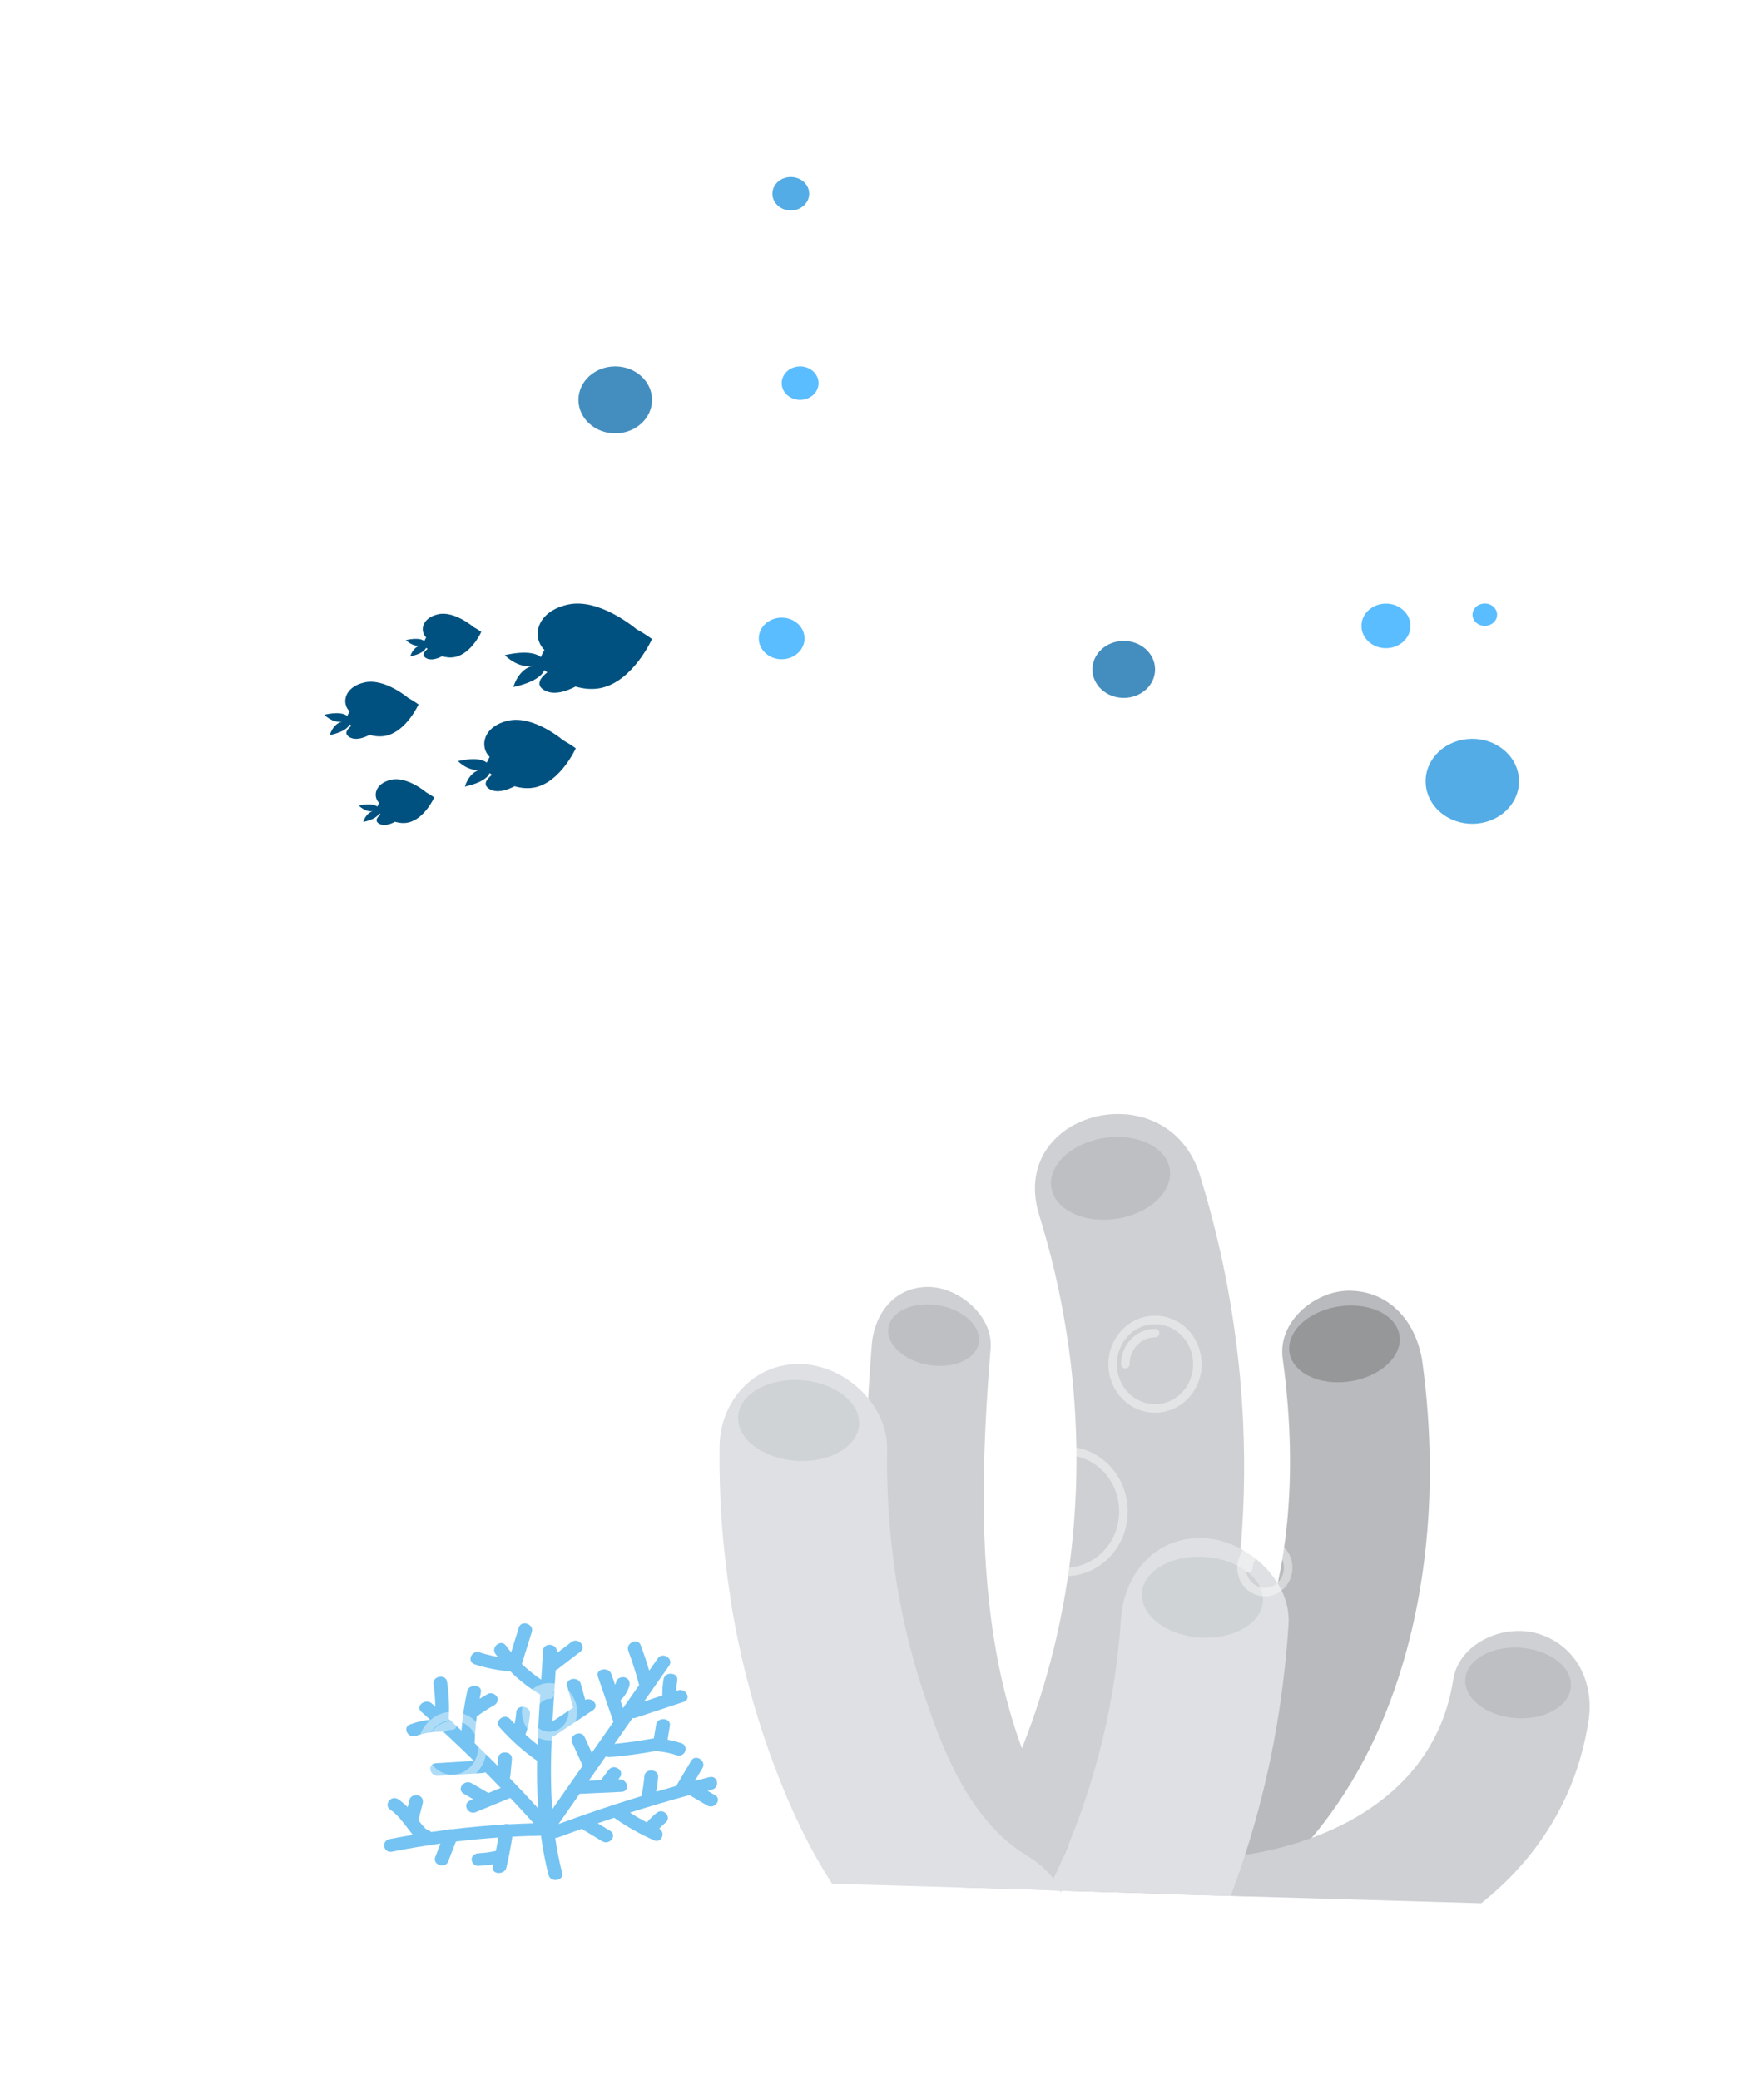 <svg width="212" height="250" viewBox="0 0 212 250" fill="none" xmlns="http://www.w3.org/2000/svg">
<g filter="url(#filter0_d_1_2)">
<path d="M104.194 184.723C104.872 199.431 107.915 213.905 115.687 226.862L127.406 227.205C127.472 227.312 127.512 227.406 127.552 227.512C127.537 227.407 127.522 227.313 127.507 227.208L137.526 227.501C140.492 221.643 142.908 215.535 144.773 209.236C147.003 201.713 148.453 193.945 149.116 186.072C149.688 179.188 149.661 172.204 149.002 165.237C148.85 163.636 148.66 162.045 148.444 160.442C147.582 153.993 146.162 147.564 144.213 141.258C142.47 135.658 137.692 133.502 133.254 133.943C127.716 134.481 122.73 139.068 124.898 146.056C127.725 155.184 129.201 164.53 129.358 173.79C129.566 186.293 127.375 198.656 122.818 210.133C119.16 200.152 118.142 189.293 118.231 178.617C118.274 172.977 118.624 167.403 119.054 162.03C119.368 158.192 115.295 154.786 111.744 154.682C107.597 154.561 105.088 157.798 104.773 161.612C104.597 163.787 104.446 165.974 104.333 168.174C104.046 173.68 103.962 179.214 104.219 184.724L104.194 184.723Z" fill="#CED0D4"/>
<path d="M126.408 143.015C125.751 140.378 128.379 137.616 132.28 136.845C136.181 136.075 139.87 137.59 140.527 140.226C141.183 142.863 138.555 145.625 134.654 146.396C130.753 147.166 127.064 145.651 126.408 143.015Z" fill="#BDBFC2"/>
<path d="M106.746 159.759C106.901 157.751 109.475 156.453 112.48 156.843C115.498 157.233 117.806 159.173 117.651 161.181C117.497 163.189 114.923 164.487 111.918 164.097C108.9 163.707 106.591 161.767 106.746 159.759Z" fill="#BDBFC2"/>
<path d="M127.43 227.243L150.296 227.909C153.046 225.81 155.51 223.423 157.703 220.818C165.515 211.514 169.801 199.393 171.263 186.734C171.673 183.169 171.867 179.551 171.832 175.937C171.799 171.847 171.5 167.771 170.95 163.77C170.598 161.208 169.491 158.834 167.705 157.232C166.32 155.98 164.515 155.193 162.348 155.13C160.181 155.067 157.911 156.038 156.301 157.61C154.84 159.024 153.922 160.932 154.124 163.024C154.126 163.105 154.14 163.187 154.155 163.281C154.415 165.164 154.624 167.07 154.771 168.985C155.333 176.168 155.037 183.488 153.551 190.32C152.008 197.383 149.198 203.92 144.714 209.265C141.263 213.348 136.859 216.727 131.278 219.093C129.761 219.736 128.675 220.975 128.052 222.46C127.428 223.922 127.227 225.629 127.443 227.243L127.43 227.243Z" fill="#B8BABD"/>
<path d="M155.023 162.818C154.422 160.37 156.852 157.8 160.477 157.091C164.101 156.382 167.522 157.772 168.136 160.222C168.737 162.67 166.307 165.24 162.683 165.949C159.059 166.67 155.637 165.267 155.023 162.818Z" fill="#959799"/>
<path d="M138.357 227.597L178.011 228.75C181.349 226.103 184.22 222.942 186.434 219.273C188.637 215.651 190.182 211.498 190.919 206.81C191.611 202.364 189.556 197.758 184.82 196.341C183.891 196.058 182.903 195.971 181.918 196.035C178.524 196.274 175.188 198.456 174.649 201.894C173.123 211.7 166.187 217.766 157.652 220.89C155.084 221.839 152.357 222.515 149.586 222.946C148.276 223.153 146.952 223.3 145.64 223.39C142.498 223.612 139.714 225.09 138.345 227.62L138.357 227.597Z" fill="#CED0D4"/>
<path d="M176.102 202.083C176.047 199.732 178.848 197.918 182.353 198.02C185.857 198.121 188.748 200.101 188.803 202.452C188.859 204.804 186.057 206.618 182.552 206.516C179.048 206.414 176.157 204.434 176.102 202.083Z" fill="#BDBFC2"/>
<path d="M125.917 227.202L127.374 227.244C127.44 227.351 127.48 227.445 127.52 227.551C127.505 227.446 127.49 227.352 127.475 227.247L147.916 227.842C148.536 226.194 149.117 224.545 149.648 222.882C152.517 214.019 154.237 204.807 154.86 195.225C154.971 193.492 154.476 191.812 153.58 190.353C152.526 188.598 150.908 187.118 149.087 186.133C147.638 185.368 146.082 184.904 144.548 184.859C138.757 184.691 135.065 189.232 134.711 194.639C134.077 204.278 131.792 213.718 128.098 222.477C127.606 223.639 127.088 224.801 126.533 225.938C126.34 226.363 126.135 226.777 125.929 227.202L125.917 227.202Z" fill="#DEE0E4"/>
<path d="M137.232 191.754C137.168 189.066 140.381 186.984 144.391 187.101C148.402 187.217 151.717 189.489 151.78 192.177C151.843 194.866 148.63 196.948 144.62 196.831C140.61 196.714 137.295 194.443 137.232 191.754Z" fill="#CFD3D6"/>
<path d="M87.733 191.861C88.807 198.743 90.551 205.564 93.011 212.114C94.876 217.097 97.132 221.975 99.998 226.404L127.514 227.206C127.275 226.756 126.999 226.305 126.672 225.888C125.888 224.851 124.84 223.9 123.503 223.081C116.886 219.101 113.597 211.198 111.2 204.079C108.913 197.325 107.536 190.515 106.955 183.612C106.679 180.493 106.567 177.343 106.619 174.175C106.656 171.986 105.809 169.911 104.465 168.217C102.467 165.689 99.324 163.989 96.182 163.944C90.543 163.85 86.547 168.418 86.473 173.857C86.398 179.832 86.82 185.88 87.759 191.873L87.733 191.861Z" fill="#DEE0E4"/>
<path d="M88.706 170.515C88.643 167.826 91.856 165.744 95.866 165.861C99.876 165.977 103.191 168.249 103.254 170.938C103.318 173.626 100.105 175.708 96.095 175.591C92.085 175.475 88.769 173.203 88.706 170.515Z" fill="#CFD3D6"/>
</g>
<path d="M85.967 215.782C85.659 215.599 85.352 215.417 85.039 215.234C85.212 215.19 85.385 215.145 85.553 215.101C86.572 214.842 86.284 213.329 85.251 213.592C84.669 213.739 84.093 213.89 83.511 214.046L84.424 212.506C84.934 211.646 83.584 210.756 83.069 211.62C82.469 212.63 81.873 213.641 81.272 214.651C80.47 214.874 79.668 215.105 78.87 215.341C78.971 214.762 79.053 214.179 79.101 213.592C79.187 212.608 77.534 212.474 77.448 213.463C77.376 214.273 77.256 215.078 77.088 215.875C73.734 216.894 70.409 218.012 67.127 219.227C67.978 218.012 68.828 216.796 69.674 215.581C69.732 215.59 69.789 215.59 69.847 215.59C71.466 215.515 73.085 215.439 74.704 215.363C75.766 215.314 75.454 213.805 74.402 213.854C74.373 213.854 74.344 213.854 74.315 213.854C74.378 213.77 74.44 213.685 74.503 213.605C75.113 212.795 73.758 211.909 73.148 212.719C72.835 213.129 72.528 213.543 72.216 213.952C71.73 213.974 71.245 213.997 70.76 214.019C71.442 213.044 72.124 212.065 72.807 211.09C72.941 211.157 73.1 211.192 73.287 211.179C75.19 211.032 77.068 210.774 78.937 210.422C79.029 210.462 79.125 210.494 79.221 210.502C79.942 210.574 80.624 210.725 81.306 210.952C82.31 211.29 82.882 209.848 81.878 209.51C81.354 209.336 80.821 209.203 80.278 209.105C80.268 209.083 80.254 209.065 80.239 209.047C80.326 208.504 80.417 207.956 80.504 207.413C80.662 206.434 79.009 206.31 78.851 207.284C78.76 207.832 78.673 208.375 78.582 208.922C77.016 209.216 75.44 209.439 73.849 209.59L76.007 206.501C76.131 206.514 76.261 206.501 76.396 206.456C78.317 205.82 80.235 205.188 82.156 204.551C83.161 204.222 82.44 202.833 81.445 203.167C81.388 203.185 81.33 203.207 81.268 203.225C81.287 202.802 81.33 202.384 81.397 201.961C81.551 200.981 79.903 200.857 79.745 201.832C79.644 202.477 79.596 203.122 79.6 203.777C78.87 204.017 78.135 204.262 77.405 204.502C78.409 203.065 79.413 201.631 80.417 200.194C80.999 199.366 79.644 198.48 79.062 199.308C78.716 199.802 78.37 200.296 78.025 200.79C77.717 199.762 77.376 198.743 77.001 197.732C76.655 196.802 75.161 197.465 75.507 198.391C76.011 199.748 76.439 201.128 76.814 202.526C76.17 203.447 75.521 204.373 74.877 205.295L74.56 204.36C74.603 204.324 74.647 204.289 74.685 204.249C75.137 203.781 75.468 203.211 75.637 202.606C75.752 202.206 75.593 201.774 75.147 201.618C74.757 201.484 74.195 201.671 74.08 202.072C74.037 202.223 73.984 202.366 73.921 202.499C73.777 202.072 73.628 201.645 73.484 201.217C73.167 200.287 71.533 200.554 71.855 201.498C72.475 203.314 73.1 205.134 73.719 206.95C72.855 208.188 71.99 209.425 71.12 210.663C70.832 210.031 70.548 209.403 70.26 208.771C69.847 207.859 68.348 208.522 68.766 209.43C69.174 210.329 69.583 211.224 69.986 212.123C70.001 212.154 70.02 212.181 70.039 212.207C68.814 213.957 67.589 215.71 66.368 217.46C66.162 214.575 66.186 211.669 66.311 208.762C66.421 208.74 66.532 208.695 66.637 208.624C68.18 207.6 69.722 206.572 71.26 205.548C72.081 205.001 71.163 203.928 70.332 204.298C70.154 203.657 69.977 203.016 69.799 202.375C69.535 201.422 67.906 201.694 68.17 202.655C68.41 203.519 68.646 204.382 68.886 205.241C68.055 205.793 67.228 206.345 66.397 206.897C66.508 204.836 66.652 202.78 66.782 200.737C66.863 200.705 66.94 200.67 67.017 200.608C67.92 199.918 68.823 199.223 69.727 198.533C70.548 197.901 69.482 196.731 68.66 197.358C68.074 197.808 67.488 198.253 66.902 198.702C66.902 198.631 66.911 198.56 66.916 198.493C66.969 197.51 65.321 197.376 65.263 198.364C65.201 199.53 65.124 200.701 65.047 201.876C64.201 201.306 63.423 200.674 62.707 199.98C62.722 199.953 62.736 199.927 62.746 199.895L63.913 196.134C64.206 195.19 62.654 194.652 62.356 195.604C62.049 196.597 61.737 197.594 61.429 198.587C61.213 198.324 61.006 198.057 60.805 197.777C60.214 196.953 58.955 197.95 59.536 198.765C59.627 198.894 59.724 199.014 59.82 199.139C59.084 199.005 58.364 198.827 57.648 198.6C56.639 198.275 56.067 199.717 57.071 200.042C58.455 200.487 59.877 200.768 61.338 200.884C62.38 201.93 63.562 202.851 64.865 203.63C64.884 203.643 64.903 203.648 64.922 203.657C64.792 205.669 64.677 207.685 64.605 209.706C64.101 209.314 63.62 208.9 63.149 208.473C63.462 207.658 63.649 206.808 63.692 205.945C63.74 204.961 62.087 204.827 62.039 205.815C62.015 206.283 61.943 206.732 61.833 207.177C61.655 206.991 61.482 206.804 61.309 206.612C60.636 205.842 59.368 206.835 60.041 207.6C61.367 209.109 62.875 210.454 64.552 211.629C64.523 213.538 64.552 215.448 64.677 217.344C63.558 216.115 62.419 214.909 61.261 213.712C61.295 213.636 61.324 213.556 61.333 213.463L61.52 211.424C61.612 210.44 59.959 210.307 59.868 211.295L59.786 212.212C58.878 211.299 57.965 210.396 57.038 209.501C57.076 208.424 57.163 207.351 57.302 206.283C57.312 206.274 57.326 206.269 57.336 206.265C57.98 205.802 58.642 205.37 59.344 204.979C59.728 204.765 59.94 204.355 59.738 203.955C59.56 203.608 59.017 203.376 58.633 203.59C58.297 203.777 57.965 203.973 57.638 204.173C57.686 203.919 57.739 203.67 57.792 203.416C57.999 202.45 56.346 202.326 56.139 203.287C55.803 204.85 55.582 206.416 55.462 207.996C54.953 207.52 54.443 207.048 53.929 206.577C54.02 205.09 53.948 203.608 53.727 202.13C53.578 201.151 51.95 201.431 52.099 202.41C52.233 203.314 52.305 204.213 52.315 205.117C52.175 204.992 52.036 204.867 51.897 204.743C51.133 204.066 49.86 205.05 50.628 205.731C50.984 206.047 51.335 206.367 51.69 206.683C50.878 206.777 50.085 206.964 49.302 207.244C48.308 207.6 49.024 208.985 50.013 208.629C50.955 208.29 51.945 208.126 52.949 208.139C53.055 208.139 53.151 208.121 53.237 208.094C54.016 208.811 54.78 209.541 55.544 210.271C55.577 210.311 55.616 210.351 55.659 210.382C56.091 210.801 56.528 211.219 56.956 211.638C55.428 211.731 53.9 211.824 52.368 211.922C51.306 211.989 51.618 213.498 52.67 213.431C54.438 213.32 56.206 213.213 57.97 213.102C58.114 213.093 58.229 213.057 58.325 213C58.95 213.623 59.565 214.255 60.175 214.891C59.685 215.092 59.19 215.296 58.7 215.497C58.028 215.109 57.36 214.718 56.687 214.331C55.784 213.805 54.828 215.061 55.731 215.586C56.11 215.808 56.495 216.026 56.874 216.249C56.745 216.302 56.62 216.356 56.49 216.405C55.515 216.805 56.226 218.194 57.201 217.789C58.575 217.224 59.954 216.658 61.328 216.093C62.28 217.099 63.217 218.11 64.139 219.138C63.145 219.164 62.145 219.205 61.151 219.258C60.939 219.2 60.704 219.209 60.502 219.294C58.426 219.423 56.36 219.61 54.299 219.859C54.131 219.832 53.953 219.85 53.799 219.921C53.136 220.006 52.468 220.095 51.806 220.188C51.757 220.135 51.709 220.086 51.647 220.046L51.584 220.006C51.474 219.935 51.363 219.89 51.258 219.868C51.195 219.819 51.114 219.761 51.056 219.699C50.893 219.525 50.739 219.343 50.59 219.16C50.484 219.031 50.383 218.897 50.282 218.768C50.451 218.11 50.623 217.446 50.792 216.788C50.897 216.383 50.758 215.955 50.302 215.799C49.922 215.67 49.341 215.848 49.235 216.253C49.153 216.569 49.072 216.89 48.99 217.206C48.654 216.859 48.288 216.538 47.87 216.258C47.006 215.679 46.05 216.934 46.914 217.513C47.803 218.11 48.389 218.96 49.028 219.774C49.197 219.992 49.394 220.264 49.61 220.531C48.678 220.687 47.745 220.856 46.818 221.038C45.78 221.243 46.074 222.757 47.121 222.547C49.048 222.165 50.989 221.844 52.935 221.573C52.728 222.111 52.517 222.65 52.31 223.188C51.95 224.119 53.506 224.653 53.867 223.718C54.174 222.921 54.482 222.129 54.789 221.332C56.48 221.127 58.181 220.967 59.887 220.851C59.8 221.386 59.704 221.92 59.603 222.454C58.94 222.601 58.263 222.703 57.576 222.73C57.129 222.748 56.721 222.979 56.682 223.429C56.649 223.803 56.99 224.274 57.437 224.257C58.056 224.23 58.662 224.172 59.262 224.079C59.243 224.163 59.229 224.243 59.209 224.328C58.988 225.294 60.641 225.414 60.862 224.457C61.146 223.228 61.381 221.991 61.573 220.749C62.654 220.691 63.74 220.651 64.826 220.633C64.893 220.633 64.951 220.624 65.013 220.611C65.23 222.209 65.523 223.794 65.931 225.369C66.181 226.326 67.81 226.05 67.56 225.089C67.2 223.7 66.93 222.298 66.724 220.892C66.839 220.896 66.964 220.878 67.094 220.829C68.036 220.478 68.982 220.135 69.929 219.797C69.962 219.828 70.001 219.854 70.044 219.886C70.817 220.357 71.591 220.825 72.369 221.297C73.263 221.84 74.219 220.584 73.326 220.041C72.831 219.739 72.331 219.436 71.836 219.138C72.494 218.915 73.148 218.693 73.806 218.475C75.295 219.525 76.886 220.415 78.567 221.172C79.495 221.59 80.047 220.259 79.226 219.779C79.461 219.525 79.716 219.285 79.99 219.058C80.792 218.403 79.725 217.228 78.923 217.883C78.49 218.234 78.092 218.621 77.736 219.035C77.044 218.67 76.367 218.279 75.709 217.856C78.077 217.108 80.465 216.405 82.872 215.75C83.574 216.164 84.275 216.578 84.972 216.992C85.871 217.522 86.827 216.267 85.928 215.737L85.967 215.782Z" fill="#74C3F2"/>
<g filter="url(#filter1_d_1_2)">
<path d="M76.508 75.636C76.508 75.636 72.06 71.81 68.236 72.667C64.412 73.525 63.886 76.589 65.427 78.115C65.258 78.428 65.115 78.718 64.998 78.972C64.445 78.534 63.248 78.168 60.667 78.742C60.667 78.742 62.26 80.421 64.087 80.007C62.253 80.415 61.701 82.574 61.701 82.574C64.282 81.995 65.154 81.166 65.42 80.546C65.531 80.628 65.648 80.717 65.772 80.806C65.076 81.35 64.211 82.29 65.453 82.976C66.617 83.621 68.171 83.035 69.166 82.515C70.154 82.799 71.221 82.911 72.287 82.675C76.111 81.817 78.361 76.808 78.361 76.808C78.361 76.808 77.626 76.246 76.501 75.625L76.508 75.636Z" fill="#00517F"/>
</g>
<g filter="url(#filter2_d_1_2)">
<path d="M67.702 88.991C67.702 88.991 64.144 85.933 61.088 86.613C58.032 87.299 57.609 89.748 58.844 90.972C58.708 91.221 58.591 91.457 58.5 91.659C58.058 91.309 57.102 91.014 55.04 91.475C55.04 91.475 56.315 92.818 57.778 92.487C56.315 92.812 55.873 94.539 55.873 94.539C57.941 94.078 58.636 93.415 58.844 92.918C58.929 92.983 59.026 93.054 59.131 93.125C58.571 93.557 57.882 94.314 58.877 94.864C59.807 95.379 61.049 94.912 61.842 94.498C62.629 94.728 63.488 94.817 64.34 94.628C67.396 93.942 69.197 89.937 69.197 89.937C69.197 89.937 68.612 89.488 67.708 88.991H67.702Z" fill="#00517F"/>
</g>
<g filter="url(#filter3_d_1_2)">
<path d="M49.102 83.916C49.102 83.916 46.254 81.467 43.809 82.017C41.364 82.567 41.026 84.525 42.014 85.501C41.903 85.702 41.812 85.885 41.741 86.051C41.39 85.773 40.622 85.536 38.971 85.903C38.971 85.903 39.985 86.974 41.162 86.713C39.992 86.974 39.634 88.358 39.634 88.358C41.286 87.991 41.845 87.459 42.014 87.062C42.086 87.115 42.157 87.169 42.242 87.228C41.793 87.577 41.24 88.18 42.04 88.618C42.788 89.032 43.783 88.659 44.414 88.322C45.044 88.505 45.727 88.576 46.41 88.422C48.855 87.878 50.299 84.667 50.299 84.667C50.299 84.667 49.831 84.306 49.109 83.91L49.102 83.916Z" fill="#00517F"/>
</g>
<g filter="url(#filter4_d_1_2)">
<path d="M51.238 95.239C51.238 95.239 48.962 93.281 47.005 93.719C45.047 94.157 44.781 95.724 45.567 96.505C45.476 96.665 45.405 96.812 45.346 96.942C45.067 96.718 44.449 96.528 43.129 96.824C43.129 96.824 43.942 97.682 44.878 97.475C43.942 97.682 43.656 98.788 43.656 98.788C44.976 98.492 45.424 98.066 45.561 97.753C45.62 97.794 45.678 97.841 45.743 97.889C45.385 98.167 44.943 98.646 45.58 99.001C46.179 99.332 46.972 99.03 47.479 98.764C47.986 98.912 48.533 98.971 49.079 98.847C51.036 98.409 52.188 95.842 52.188 95.842C52.188 95.842 51.81 95.553 51.232 95.239H51.238Z" fill="#00517F"/>
</g>
<g filter="url(#filter5_d_1_2)">
<path d="M56.888 75.349C56.888 75.349 54.612 73.391 52.655 73.828C50.698 74.266 50.431 75.834 51.218 76.614C51.127 76.774 51.055 76.922 50.997 77.052C50.717 76.827 50.099 76.638 48.779 76.934C48.779 76.934 49.592 77.791 50.529 77.584C49.592 77.791 49.306 78.897 49.306 78.897C50.626 78.602 51.075 78.176 51.211 77.862C51.27 77.904 51.328 77.951 51.393 77.998C51.036 78.276 50.593 78.755 51.231 79.11C51.829 79.441 52.623 79.14 53.13 78.874C53.637 79.022 54.183 79.081 54.729 78.956C56.687 78.519 57.838 75.952 57.838 75.952C57.838 75.952 57.461 75.662 56.882 75.349H56.888Z" fill="#00517F"/>
</g>
<g filter="url(#filter6_d_1_2)">
<path d="M173.453 97.895C171.027 96.14 170.625 92.929 172.554 90.723C174.484 88.516 178.014 88.151 180.44 89.906C182.866 91.66 183.268 94.871 181.338 97.078C179.409 99.284 175.878 99.65 173.453 97.895Z" fill="#53ACE6"/>
</g>
<g filter="url(#filter7_d_1_2)">
<path d="M163.62 75.229C163.62 76.708 164.94 77.908 166.566 77.908C168.192 77.908 169.512 76.708 169.512 75.229C169.512 73.751 168.192 72.55 166.566 72.55C164.94 72.55 163.62 73.751 163.62 75.229Z" fill="#5ABDFF"/>
</g>
<g filter="url(#filter8_d_1_2)">
<path d="M178.446 75.223C177.63 75.223 176.969 74.622 176.969 73.881C176.969 73.139 177.63 72.538 178.446 72.538C179.261 72.538 179.922 73.139 179.922 73.881C179.922 74.622 179.261 75.223 178.446 75.223Z" fill="#5ABDFF"/>
</g>
<g filter="url(#filter9_d_1_2)">
<path d="M73.939 52.082C71.497 52.082 69.517 50.281 69.517 48.06C69.517 45.839 71.497 44.038 73.939 44.038C76.382 44.038 78.361 45.839 78.361 48.06C78.361 50.281 76.382 52.082 73.939 52.082Z" fill="#448EBF"/>
</g>
<g filter="url(#filter10_d_1_2)">
<path d="M93.949 46.049C93.949 47.161 94.938 48.06 96.16 48.06C97.383 48.06 98.371 47.161 98.371 46.049C98.371 44.937 97.383 44.038 96.16 44.038C94.938 44.038 93.949 44.937 93.949 46.049Z" fill="#5ABDFF"/>
</g>
<g filter="url(#filter11_d_1_2)">
<path d="M131.29 80.457C131.29 82.349 132.974 83.881 135.055 83.881C137.136 83.881 138.82 82.349 138.82 80.457C138.82 78.564 137.136 77.032 135.055 77.032C132.974 77.032 131.29 78.564 131.29 80.457Z" fill="#448EBF"/>
</g>
<g filter="url(#filter12_d_1_2)">
<path d="M92.828 23.278C92.828 24.39 93.816 25.288 95.039 25.288C96.261 25.288 97.25 24.39 97.25 23.278C97.25 22.166 96.261 21.267 95.039 21.267C93.816 21.267 92.828 22.166 92.828 23.278Z" fill="#53ACE6"/>
</g>
<g filter="url(#filter13_d_1_2)">
<path d="M91.19 76.735C91.19 78.119 92.425 79.237 93.941 79.237C95.456 79.237 96.691 78.113 96.691 76.735C96.691 75.357 95.456 74.233 93.941 74.233C92.425 74.233 91.19 75.357 91.19 76.735Z" fill="#5ABDFF"/>
</g>
<g opacity="0.42">
<path d="M123.16 181.648C123.16 178.828 125.348 176.538 128.052 176.538" stroke="white" stroke-width="1.029" stroke-miterlimit="10" stroke-linecap="round"/>
<path d="M128.051 188.924C131.897 188.924 135.015 185.667 135.015 181.649C135.015 177.631 131.897 174.374 128.051 174.374C124.204 174.374 121.086 177.631 121.086 181.649C121.086 185.667 124.204 188.924 128.051 188.924Z" stroke="white" stroke-width="1.029" stroke-miterlimit="10"/>
<path d="M2.984 46.902C2.984 44.082 5.172 41.792 7.877 41.792" stroke="white" stroke-width="1.029" stroke-miterlimit="10" stroke-linecap="round"/>
<path d="M7.875 54.178C11.721 54.178 14.839 50.921 14.839 46.903C14.839 42.885 11.721 39.628 7.875 39.628C4.028 39.628 0.91 42.885 0.91 46.903C0.91 50.921 4.028 54.178 7.875 54.178Z" stroke="white" stroke-width="1.029" stroke-miterlimit="10"/>
<path d="M135.242 163.957C135.242 161.891 136.844 160.218 138.822 160.218" stroke="white" stroke-width="1.029" stroke-miterlimit="10" stroke-linecap="round"/>
<path d="M142.414 167.725C144.404 165.647 144.404 162.277 142.414 160.199C140.425 158.121 137.199 158.121 135.21 160.199C133.22 162.277 133.22 165.647 135.21 167.725C137.199 169.803 140.425 169.803 142.414 167.725Z" stroke="white" stroke-width="1.029" stroke-miterlimit="10"/>
<path d="M150.049 188.427C150.049 187.293 150.928 186.37 152.018 186.37" stroke="white" stroke-width="1.029" stroke-miterlimit="10" stroke-linecap="round"/>
<path d="M152.012 191.353C153.56 191.353 154.815 190.042 154.815 188.425C154.815 186.808 153.56 185.497 152.012 185.497C150.464 185.497 149.209 186.808 149.209 188.425C149.209 190.042 150.464 191.353 152.012 191.353Z" stroke="white" stroke-width="1.029" stroke-miterlimit="10"/>
<path d="M143.762 18.841C143.762 17.707 144.641 16.784 145.731 16.784" stroke="white" stroke-width="1.029" stroke-miterlimit="10" stroke-linecap="round"/>
<path d="M145.725 21.767C147.273 21.767 148.528 20.456 148.528 18.839C148.528 17.222 147.273 15.911 145.725 15.911C144.177 15.911 142.922 17.222 142.922 18.839C142.922 20.456 144.177 21.767 145.725 21.767Z" stroke="white" stroke-width="1.029" stroke-miterlimit="10"/>
<path d="M165.672 115.851C165.672 114.717 166.551 113.794 167.641 113.794" stroke="white" stroke-width="1.029" stroke-miterlimit="10" stroke-linecap="round"/>
<path d="M167.635 118.777C169.183 118.777 170.438 117.466 170.438 115.849C170.438 114.232 169.183 112.921 167.635 112.921C166.087 112.921 164.832 114.232 164.832 115.849C164.832 117.466 166.087 118.777 167.635 118.777Z" stroke="white" stroke-width="1.029" stroke-miterlimit="10"/>
<path d="M6.178 140.83C6.178 139.312 7.358 138.079 8.812 138.079" stroke="white" stroke-width="1.029" stroke-miterlimit="10" stroke-linecap="round"/>
<path d="M11.47 143.6C12.934 142.071 12.934 139.591 11.47 138.062C10.006 136.533 7.632 136.533 6.168 138.062C4.704 139.591 4.704 142.071 6.168 143.6C7.632 145.129 10.006 145.129 11.47 143.6Z" stroke="white" stroke-width="1.029" stroke-miterlimit="10"/>
<path d="M31.785 29.201C31.785 28.066 32.664 27.144 33.754 27.144" stroke="white" stroke-width="1.029" stroke-miterlimit="10" stroke-linecap="round"/>
<path d="M33.748 32.127C35.297 32.127 36.552 30.816 36.552 29.199C36.552 27.581 35.297 26.27 33.748 26.27C32.2 26.27 30.945 27.581 30.945 29.199C30.945 30.816 32.2 32.127 33.748 32.127Z" stroke="white" stroke-width="1.029" stroke-miterlimit="10"/>
<path d="M64.078 205.732C64.078 204.598 64.957 203.675 66.047 203.675" stroke="white" stroke-width="1.029" stroke-miterlimit="10" stroke-linecap="round"/>
<path d="M66.041 208.658C67.59 208.658 68.845 207.347 68.845 205.73C68.845 204.113 67.59 202.802 66.041 202.802C64.493 202.802 63.238 204.113 63.238 205.73C63.238 207.347 64.493 208.658 66.041 208.658Z" stroke="white" stroke-width="1.029" stroke-miterlimit="10"/>
<path d="M51.815 210.03C51.815 208.568 52.95 207.378 54.353 207.378" stroke="white" stroke-width="1.029" stroke-miterlimit="10" stroke-linecap="round"/>
<path d="M57.852 210.997C58.364 208.98 57.214 206.912 55.283 206.377C53.352 205.842 51.372 207.044 50.861 209.06C50.349 211.077 51.499 213.145 53.429 213.68C55.36 214.215 57.34 213.013 57.852 210.997Z" stroke="white" stroke-width="1.029" stroke-miterlimit="10"/>
</g>
<defs>
<filter id="filter0_d_1_2" x="65.892" y="113.315" width="145.731" height="136.008" filterUnits="userSpaceOnUse" color-interpolation-filters="sRGB">
<feFlood flood-opacity="0" result="BackgroundImageFix"/>
<feColorMatrix in="SourceAlpha" type="matrix" values="0 0 0 0 0 0 0 0 0 0 0 0 0 0 0 0 0 0 127 0" result="hardAlpha"/>
<feOffset/>
<feGaussianBlur stdDeviation="10.286"/>
<feColorMatrix type="matrix" values="0 0 0 0 0.075 0 0 0 0 0.161 0 0 0 0 0.039 0 0 0 0.2 0"/>
<feBlend mode="normal" in2="BackgroundImageFix" result="effect1_dropShadow_1_2"/>
<feBlend mode="normal" in="SourceGraphic" in2="effect1_dropShadow_1_2" result="shape"/>
</filter>
<filter id="filter1_d_1_2" x="40.094" y="51.969" width="58.84" height="51.863" filterUnits="userSpaceOnUse" color-interpolation-filters="sRGB">
<feFlood flood-opacity="0" result="BackgroundImageFix"/>
<feColorMatrix in="SourceAlpha" type="matrix" values="0 0 0 0 0 0 0 0 0 0 0 0 0 0 0 0 0 0 127 0" result="hardAlpha"/>
<feOffset/>
<feGaussianBlur stdDeviation="10.286"/>
<feColorMatrix type="matrix" values="0 0 0 0 0.075 0 0 0 0 0.161 0 0 0 0 0.039 0 0 0 0.2 0"/>
<feBlend mode="normal" in2="BackgroundImageFix" result="effect1_dropShadow_1_2"/>
<feBlend mode="normal" in="SourceGraphic" in2="effect1_dropShadow_1_2" result="shape"/>
</filter>
<filter id="filter2_d_1_2" x="34.468" y="65.942" width="55.303" height="49.721" filterUnits="userSpaceOnUse" color-interpolation-filters="sRGB">
<feFlood flood-opacity="0" result="BackgroundImageFix"/>
<feColorMatrix in="SourceAlpha" type="matrix" values="0 0 0 0 0 0 0 0 0 0 0 0 0 0 0 0 0 0 127 0" result="hardAlpha"/>
<feOffset/>
<feGaussianBlur stdDeviation="10.286"/>
<feColorMatrix type="matrix" values="0 0 0 0 0.075 0 0 0 0 0.161 0 0 0 0 0.039 0 0 0 0.2 0"/>
<feBlend mode="normal" in2="BackgroundImageFix" result="effect1_dropShadow_1_2"/>
<feBlend mode="normal" in="SourceGraphic" in2="effect1_dropShadow_1_2" result="shape"/>
</filter>
<filter id="filter3_d_1_2" x="18.398" y="61.364" width="52.474" height="48.009" filterUnits="userSpaceOnUse" color-interpolation-filters="sRGB">
<feFlood flood-opacity="0" result="BackgroundImageFix"/>
<feColorMatrix in="SourceAlpha" type="matrix" values="0 0 0 0 0 0 0 0 0 0 0 0 0 0 0 0 0 0 127 0" result="hardAlpha"/>
<feOffset/>
<feGaussianBlur stdDeviation="10.286"/>
<feColorMatrix type="matrix" values="0 0 0 0 0.075 0 0 0 0 0.161 0 0 0 0 0.039 0 0 0 0.2 0"/>
<feBlend mode="normal" in2="BackgroundImageFix" result="effect1_dropShadow_1_2"/>
<feBlend mode="normal" in="SourceGraphic" in2="effect1_dropShadow_1_2" result="shape"/>
</filter>
<filter id="filter4_d_1_2" x="22.556" y="73.083" width="50.204" height="46.636" filterUnits="userSpaceOnUse" color-interpolation-filters="sRGB">
<feFlood flood-opacity="0" result="BackgroundImageFix"/>
<feColorMatrix in="SourceAlpha" type="matrix" values="0 0 0 0 0 0 0 0 0 0 0 0 0 0 0 0 0 0 127 0" result="hardAlpha"/>
<feOffset/>
<feGaussianBlur stdDeviation="10.286"/>
<feColorMatrix type="matrix" values="0 0 0 0 0.075 0 0 0 0 0.161 0 0 0 0 0.039 0 0 0 0.2 0"/>
<feBlend mode="normal" in2="BackgroundImageFix" result="effect1_dropShadow_1_2"/>
<feBlend mode="normal" in="SourceGraphic" in2="effect1_dropShadow_1_2" result="shape"/>
</filter>
<filter id="filter5_d_1_2" x="28.206" y="53.192" width="50.204" height="46.636" filterUnits="userSpaceOnUse" color-interpolation-filters="sRGB">
<feFlood flood-opacity="0" result="BackgroundImageFix"/>
<feColorMatrix in="SourceAlpha" type="matrix" values="0 0 0 0 0 0 0 0 0 0 0 0 0 0 0 0 0 0 127 0" result="hardAlpha"/>
<feOffset/>
<feGaussianBlur stdDeviation="10.286"/>
<feColorMatrix type="matrix" values="0 0 0 0 0.075 0 0 0 0 0.161 0 0 0 0 0.039 0 0 0 0.2 0"/>
<feBlend mode="normal" in2="BackgroundImageFix" result="effect1_dropShadow_1_2"/>
<feBlend mode="normal" in="SourceGraphic" in2="effect1_dropShadow_1_2" result="shape"/>
</filter>
<filter id="filter6_d_1_2" x="150.761" y="68.223" width="52.37" height="51.354" filterUnits="userSpaceOnUse" color-interpolation-filters="sRGB">
<feFlood flood-opacity="0" result="BackgroundImageFix"/>
<feColorMatrix in="SourceAlpha" type="matrix" values="0 0 0 0 0 0 0 0 0 0 0 0 0 0 0 0 0 0 127 0" result="hardAlpha"/>
<feOffset/>
<feGaussianBlur stdDeviation="10.286"/>
<feColorMatrix type="matrix" values="0 0 0 0 0.075 0 0 0 0 0.161 0 0 0 0 0.039 0 0 0 0.2 0"/>
<feBlend mode="normal" in2="BackgroundImageFix" result="effect1_dropShadow_1_2"/>
<feBlend mode="normal" in="SourceGraphic" in2="effect1_dropShadow_1_2" result="shape"/>
</filter>
<filter id="filter7_d_1_2" x="143.047" y="51.977" width="47.037" height="46.504" filterUnits="userSpaceOnUse" color-interpolation-filters="sRGB">
<feFlood flood-opacity="0" result="BackgroundImageFix"/>
<feColorMatrix in="SourceAlpha" type="matrix" values="0 0 0 0 0 0 0 0 0 0 0 0 0 0 0 0 0 0 127 0" result="hardAlpha"/>
<feOffset/>
<feGaussianBlur stdDeviation="10.286"/>
<feColorMatrix type="matrix" values="0 0 0 0 0.075 0 0 0 0 0.161 0 0 0 0 0.039 0 0 0 0.2 0"/>
<feBlend mode="normal" in2="BackgroundImageFix" result="effect1_dropShadow_1_2"/>
<feBlend mode="normal" in="SourceGraphic" in2="effect1_dropShadow_1_2" result="shape"/>
</filter>
<filter id="filter8_d_1_2" x="156.397" y="51.965" width="44.098" height="43.831" filterUnits="userSpaceOnUse" color-interpolation-filters="sRGB">
<feFlood flood-opacity="0" result="BackgroundImageFix"/>
<feColorMatrix in="SourceAlpha" type="matrix" values="0 0 0 0 0 0 0 0 0 0 0 0 0 0 0 0 0 0 127 0" result="hardAlpha"/>
<feOffset/>
<feGaussianBlur stdDeviation="10.286"/>
<feColorMatrix type="matrix" values="0 0 0 0 0.075 0 0 0 0 0.161 0 0 0 0 0.039 0 0 0 0.2 0"/>
<feBlend mode="normal" in2="BackgroundImageFix" result="effect1_dropShadow_1_2"/>
<feBlend mode="normal" in="SourceGraphic" in2="effect1_dropShadow_1_2" result="shape"/>
</filter>
<filter id="filter9_d_1_2" x="48.944" y="23.465" width="49.989" height="49.189" filterUnits="userSpaceOnUse" color-interpolation-filters="sRGB">
<feFlood flood-opacity="0" result="BackgroundImageFix"/>
<feColorMatrix in="SourceAlpha" type="matrix" values="0 0 0 0 0 0 0 0 0 0 0 0 0 0 0 0 0 0 127 0" result="hardAlpha"/>
<feOffset/>
<feGaussianBlur stdDeviation="10.286"/>
<feColorMatrix type="matrix" values="0 0 0 0 0.075 0 0 0 0 0.161 0 0 0 0 0.039 0 0 0 0.2 0"/>
<feBlend mode="normal" in2="BackgroundImageFix" result="effect1_dropShadow_1_2"/>
<feBlend mode="normal" in="SourceGraphic" in2="effect1_dropShadow_1_2" result="shape"/>
</filter>
<filter id="filter10_d_1_2" x="73.376" y="23.465" width="45.568" height="45.167" filterUnits="userSpaceOnUse" color-interpolation-filters="sRGB">
<feFlood flood-opacity="0" result="BackgroundImageFix"/>
<feColorMatrix in="SourceAlpha" type="matrix" values="0 0 0 0 0 0 0 0 0 0 0 0 0 0 0 0 0 0 127 0" result="hardAlpha"/>
<feOffset/>
<feGaussianBlur stdDeviation="10.286"/>
<feColorMatrix type="matrix" values="0 0 0 0 0.075 0 0 0 0 0.161 0 0 0 0 0.039 0 0 0 0.2 0"/>
<feBlend mode="normal" in2="BackgroundImageFix" result="effect1_dropShadow_1_2"/>
<feBlend mode="normal" in="SourceGraphic" in2="effect1_dropShadow_1_2" result="shape"/>
</filter>
<filter id="filter11_d_1_2" x="110.717" y="56.459" width="48.676" height="47.995" filterUnits="userSpaceOnUse" color-interpolation-filters="sRGB">
<feFlood flood-opacity="0" result="BackgroundImageFix"/>
<feColorMatrix in="SourceAlpha" type="matrix" values="0 0 0 0 0 0 0 0 0 0 0 0 0 0 0 0 0 0 127 0" result="hardAlpha"/>
<feOffset/>
<feGaussianBlur stdDeviation="10.286"/>
<feColorMatrix type="matrix" values="0 0 0 0 0.075 0 0 0 0 0.161 0 0 0 0 0.039 0 0 0 0.2 0"/>
<feBlend mode="normal" in2="BackgroundImageFix" result="effect1_dropShadow_1_2"/>
<feBlend mode="normal" in="SourceGraphic" in2="effect1_dropShadow_1_2" result="shape"/>
</filter>
<filter id="filter12_d_1_2" x="72.255" y="0.694" width="45.568" height="45.167" filterUnits="userSpaceOnUse" color-interpolation-filters="sRGB">
<feFlood flood-opacity="0" result="BackgroundImageFix"/>
<feColorMatrix in="SourceAlpha" type="matrix" values="0 0 0 0 0 0 0 0 0 0 0 0 0 0 0 0 0 0 127 0" result="hardAlpha"/>
<feOffset/>
<feGaussianBlur stdDeviation="10.286"/>
<feColorMatrix type="matrix" values="0 0 0 0 0.075 0 0 0 0 0.161 0 0 0 0 0.039 0 0 0 0.2 0"/>
<feBlend mode="normal" in2="BackgroundImageFix" result="effect1_dropShadow_1_2"/>
<feBlend mode="normal" in="SourceGraphic" in2="effect1_dropShadow_1_2" result="shape"/>
</filter>
<filter id="filter13_d_1_2" x="70.617" y="53.661" width="46.647" height="46.149" filterUnits="userSpaceOnUse" color-interpolation-filters="sRGB">
<feFlood flood-opacity="0" result="BackgroundImageFix"/>
<feColorMatrix in="SourceAlpha" type="matrix" values="0 0 0 0 0 0 0 0 0 0 0 0 0 0 0 0 0 0 127 0" result="hardAlpha"/>
<feOffset/>
<feGaussianBlur stdDeviation="10.286"/>
<feColorMatrix type="matrix" values="0 0 0 0 0.075 0 0 0 0 0.161 0 0 0 0 0.039 0 0 0 0.2 0"/>
<feBlend mode="normal" in2="BackgroundImageFix" result="effect1_dropShadow_1_2"/>
<feBlend mode="normal" in="SourceGraphic" in2="effect1_dropShadow_1_2" result="shape"/>
</filter>
</defs>
</svg>

